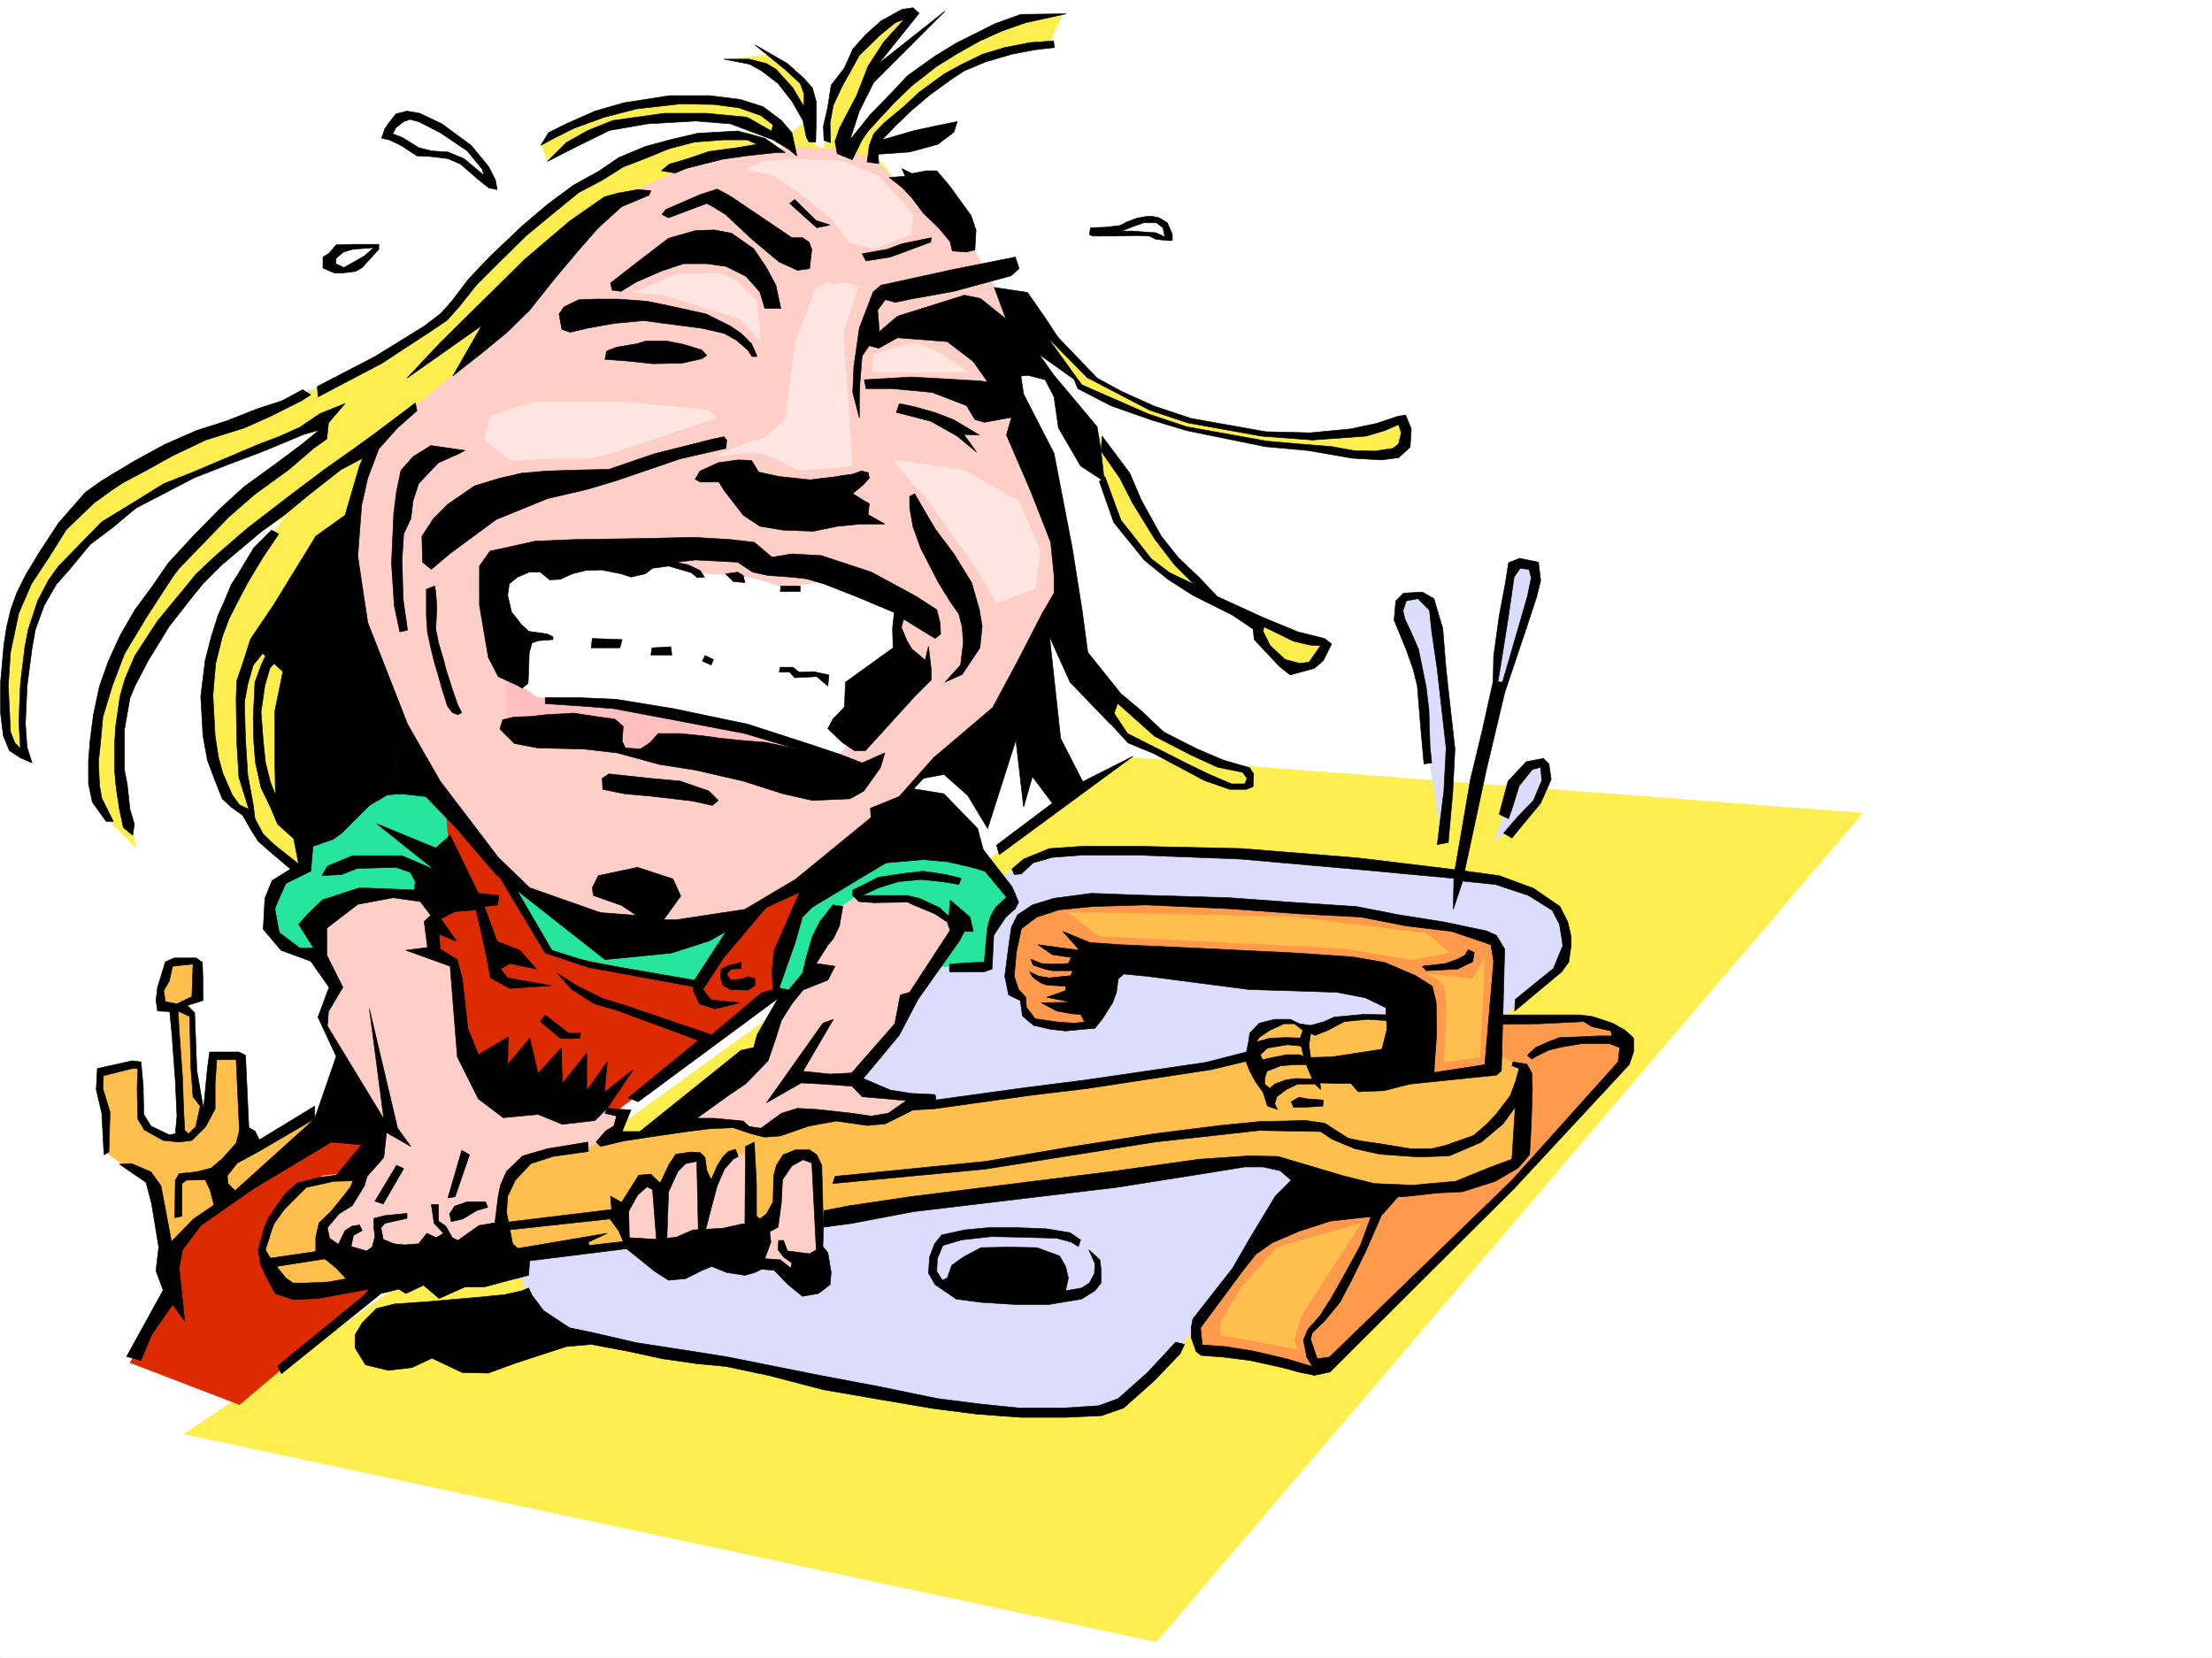 <svg xmlns="http://www.w3.org/2000/svg" width="2997.016" height="2246.297"><rect width="100%" height="100%" fill="#333333" stroke="none"/><defs><clipPath id="a"><path d="M0 0h2997v2244.137H0Zm0 0"/></clipPath></defs><path fill="#fff" d="M0 2246.297h2997.016V0H0Zm0 0"/><g clip-path="url(#a)" transform="translate(0 2.16)"><path fill="#fff" fill-rule="evenodd" stroke="#fff" stroke-linecap="square" stroke-linejoin="bevel" stroke-miterlimit="10" stroke-width=".743" d="M.742 2244.137h2995.531V-2.16H.743Zm0 0"/></g><path fill="#ffee4f" fill-rule="evenodd" stroke="#ffee4f" stroke-linecap="square" stroke-linejoin="bevel" stroke-miterlimit="10" stroke-width=".743" d="m398.586 1843.332 1132.14-817.191 992.75 75.66L1566.7 2224.555 249.496 1942.957Zm0 0"/><path fill="#dcdcff" fill-rule="evenodd" stroke="#dcdcff" stroke-linecap="square" stroke-linejoin="bevel" stroke-miterlimit="10" stroke-width=".743" d="m2074.684 1036.621-26.235 24.75-9.734 38.941L2024.48 1140l41.21-35.191 21.743-23.97 6.722-28.464-5.238-19.469zm-22.481-271.863-8.25 17.203-20.215 161.797 15.719-19.473 38.98-128.836-2.265-29.949zm-145.336 42.695-11.262 13.453v25.492l23.97 51.653 10.519 90.633 4.496 30.73 9.734 57.672 8.211 61.43 15.758-118.356-26.234-193.234-14.977-15.758-12.746-6.723zm0 0"/><path fill="#26e69e" fill-rule="evenodd" stroke="#26e69e" stroke-linecap="square" stroke-linejoin="bevel" stroke-miterlimit="10" stroke-width=".743" d="m426.309 1116.773-23.227 29.954 7.508 30.73-38.203 22.445-6.762 47.934 9.734 23.227 38.243 19.472 129.613 13.488 383.613 73.391 109.399-53.918-29.989-113.078-442.062-144.59-86.883 2.266zm0 0"/><path fill="#dc2b00" fill-rule="evenodd" stroke="#dc2b00" stroke-linecap="square" stroke-linejoin="bevel" stroke-miterlimit="10" stroke-width=".743" d="m604.64 1101.055 5.243 63.656-61.426 106.352-127.39 276.398-122.11 80.898-74.172 63.653 8.25 65.18-56.969 89.109 148.348 56.93 214.305-181.266 383.61-280.856 139.355-106.351 48.718-160.313-96.656 50.95-74.172 106.351-197.808-41.21-63.696-122.813-28.465-53.961zm0 0"/><path fill="#dcdcff" fill-rule="evenodd" stroke="#dcdcff" stroke-linecap="square" stroke-linejoin="bevel" stroke-miterlimit="10" stroke-width=".743" d="m1392.117 1165.453-190.3 125.082-491.528 389.516-5.98 38.199 15.718 61.387 54.7 29.246 540.207 102.598 179.82 3.011 32.96-19.472 128.876-131.844 403.12-408.203 58.415-51.692 6.023-31.476-18.73-44.926-87.664-35.934-345.406-35.226-231.551-3.754zm0 0"/><path fill="#26e69e" fill-rule="evenodd" stroke="#26e69e" stroke-linecap="square" stroke-linejoin="bevel" stroke-miterlimit="10" stroke-width=".743" d="m1053.434 1342.227 92.156 3.007 120.664-35.226 74.172-2.973 2.972-57.672 33-38.945-83.949-67.406-132.586 22.441-77.183 67.41-17.243 57.672zm0 0"/><path fill="#ff994c" fill-rule="evenodd" stroke="#ff994c" stroke-linecap="square" stroke-linejoin="bevel" stroke-miterlimit="10" stroke-width=".743" d="m1407.836 1229.89-35.191 25.454-3.754 86.883 20.215 9.734v22.48l18.73 12.75 71.2 2.97 29.206-86.88 370.903 29.207 29.21 48.68-222.519 317.61-61.465 90.593v22.484l9.735 18.727h51.73l89.89 26.238 35.973-12.746 396.356-408.949-15.758-38.2-45.668-19.51h-119.137l2.973-86.88-15.719-22.445-113.156-18.727-86.88-19.472-341.694-16.5zm0 0"/><path fill="#ffbf4c" fill-rule="evenodd" stroke="#ffbf4c" stroke-linecap="square" stroke-linejoin="bevel" stroke-miterlimit="10" stroke-width=".743" d="m1843.918 1657.566-80.938 125.082-9.738 32.22 3.012 12.706-102.637-18.691v-16.5l28.465-47.938 48.68-54.66 93.683-26.238zm103.379-331.058 9.734 8.992 3.012 26.195-3.012 77.145 47.977-6.723 6.726-134.816-16.46 29.207-61.465-6.766zm-487.734-80.898 29.21 22.48 328.907 16.46 96.656 15.72 48.719-9.735-29.246-25.453-180.567-22.484-306.426-6.727zm0 0"/><path fill="#ffbf4c" fill-rule="evenodd" stroke="#ffbf4c" stroke-linecap="square" stroke-linejoin="bevel" stroke-miterlimit="10" stroke-width=".743" d="m403.863 1610.371-47.976 71.906 5.984 30.735 24.008 34.445h59.195l264.473-41.21 157.34-16.462 288.48-41.21 498.25-71.907 86.137-3.754 102.676 44.965 110.105-7.508 105.649-33.703 14.234-125.824-41.953-20.996-5.985 17.242-96.656 13.492-29.949-82.387h-79.453l-37.457 17.95-24.711-11.223-44.965 3.012-13.488 24.71-9.739 20.215-113.898 20.957-401.594 54.7-230.027 16.46-164.805 26.981-340.172 41.211zM230.77 1302.54l-10.48 40.429v20.996h17.241l5.985 176.77-20.254 1.488-30.696-25.457-3.007-74.172-54.704 11.222 3.012 26.98 8.25 28.466-3.012 51.687 31.477 22.445 29.95 17.243 15.757 105.61 74.172-74.134 44.184-25.492 107.171-102.602-38.238 12.747-68.933 36.675-9.735-30.691-2.973-89.89-38.238-3.012-2.972 61.426-5.239 17.988-12.75-32.961-5.238-106.356-9.734-14.23 17.203-9.734v-43.442zm0 0"/><path fill="#ffcfc7" fill-rule="evenodd" stroke="#ffcfc7" stroke-linecap="square" stroke-linejoin="bevel" stroke-miterlimit="10" stroke-width=".743" d="m1162.09 1213.39-37.457 25.493-37.457 91.379-22.485 23.968-43.476 83.868-95.133 84.652 53.961-3.012 68.894 14.977 66.704-25.453 71.945 7.504 59.937-25.493-72.687-11.964-14.973-20.997 59.156-71.12 76.442-132.59-25.492-23.227-47.938-9.734-41.953-5.98zm-271.235 393.231-16.46-7.469-29.993 38.2 4.496 45.667 61.43 26.239 123.633 6.722h20.996l38.2 23.97 15.718-36.677-2.969-129.617-15.758-10.476-29.953 10.476-12.746 74.176-29.207 20.215-2.27-104.867-25.452 3.011-23.227 30.692-15.754 22.484-2.23-48.68-27.723-2.269-23.969 43.441zm-454.773-367.738v53.918l18.73 45.672-18.73 38.199 32.961 74.172 38.945 91.379-35.972 86.879-38.946 33.703 7.508 27.722 80.156 28.465 153.586-29.949 4.496-33.746 6.02-51.649 35.934-37.457 77.183-12.75 27.723-11.218 23.222-35.192-77.183-10.52-140.094-63.652-15.719-132.59-25.492-10.476v-68.152l-31.476-11.223h-81.641zm0 0"/><path fill="#ffee4f" fill-rule="evenodd" stroke="#ffee4f" stroke-linecap="square" stroke-linejoin="bevel" stroke-miterlimit="10" stroke-width=".743" d="m1505.234 938.516 65.22 55.406 88.401 41.21 32.961 9.74.746 19.468-32.218 1.488-129.617-62.914-37.457-43.437v-7.47zm-23.226-359.524 40.469 66.668 37.457 68.89 71.199 80.9 19.473 17.987 76.44 33.704 68.935 23.968-17.243 30.692-31.476 2.27-41.953-37.458-1.489-19.472-78.707-41.953-65.18-42.7-47.195-57.672-29.207-77.144zm-65.922-134.816 40.469 44.926 31.472 26.238 40.43 21.699 89.187 35.973 100.41 15.718 89.15 2.227 91.413-22.441 5.984 20.214-7.507 23.223-47.196 5.984-65.18-9.738-112.37-15.715-119.883-26.98-88.406-40.43-11.258-17.242-47.938-44.184zm-400.113-264.395-71.16 2.973-109.403 40.469-55.441 33.703-101.899 86.137-77.18 87.625-63.656 43.437-172.351 81.64-99.63 36.72-143.144 77.14-62.91 76.402-40.469 87.625-12.75 89.149v65.14l17.989 28.465 6.765 3.008 2.97-93.644 12.745-89.11 48.719-80.894 68.152-58.418 83.95-47.938 182.793-76.398 8.992 17.945-122.852 96.656-83.168 79.371-74.21 122.11-30.696 81.64v108.582l17.988 30.735 38.2 38.199-20.997-92.16v-83.125l15.758-53.176 44.965-83.129L326.68 730.27l60.683-29.95-53.215 66.664-45.668 107.88-7.507 107.835 14.23 71.907 15.719 32.218 28.504 20.215 12.707 28.465 50.949 41.21 12.004-6.023 38.2-225.449 613.636-722.02zm0 0"/><path fill="#ffee4f" fill-rule="evenodd" stroke="#ffee4f" stroke-linecap="square" stroke-linejoin="bevel" stroke-miterlimit="10" stroke-width=".743" d="m1051.203 187.25-54.7-23.969-118.394-4.496-68.152 14.235-68.191 45.707-8.993-24.75 44.223-26.2 106.39-26.976 55.446-8.211 70.418 8.21 26.234 11.259 35.192 29.21 24.75-20.214-28.504-39.727-26.195-31.437-44.223-10.477 44.223-5.281 39.683 29.246 19.512 26.2 2.23 31.476.742 34.445 12.747 7.469 5.98-23.969.746-29.95 15.754-41.956 35.191-54.66 55.446-35.973 6.02 6.766-35.227 41.953-26.238 47.156-28.465 74.914 8.25 15.719 26.238-38.203 58.414-65.883 89.93-50.946 53.175-19.472 57.711-6.727-17.242 36.676-98.14 19.473-44.223 29.207-67.41 56.187-22.48 25.453-2.27 23.227 38.984 46.45-157.34-62.911Zm0 0"/><path fill="#ffcfc7" fill-rule="evenodd" stroke="#ffcfc7" stroke-linecap="square" stroke-linejoin="bevel" stroke-miterlimit="10" stroke-width=".743" d="m959.043 213.484-156.594 70.383-186.547 222.477-92.156 76.402-23.226 29.95-28.504 92.863 8.992 214.23 139.39 193.973 90.637 90.636 118.395 62.95 146.86-8.25 109.362-65.922 134.149-106.352 33.707-44.183 104.12-71.16 79.454-161.055 5.238-69.637-93.683-253.914 30.734-43.441-68.191-120.625-94.387-76.399-34.488-30.695-39.684-13.488-71.203-2.973-46.45 2.973zm0 0"/><path fill="#fff" fill-rule="evenodd" stroke="#fff" stroke-linecap="square" stroke-linejoin="bevel" stroke-miterlimit="10" stroke-width=".743" d="m703.566 755.02-33 38.945 13.489 119.84 8.992 60.644 158.863 45.711 154.328 16.461 121.406-4.5 101.114-112.332-14.235-96.617-95.87-35.23-38.985 6.023-21.738 1.484-32.961-10.476-30.696-5.243-45.707-2.265-49.46-17.203-127.391-13.492zm0 0"/><path fill="#ffe6e1" fill-rule="evenodd" stroke="#ffe6e1" stroke-linecap="square" stroke-linejoin="bevel" stroke-miterlimit="10" stroke-width=".743" d="m1010.734 229.203 38.204 8.996 36.714 24.711 43.477 35.93 22.484 29.992 32.219 8.211 50.203-19.473 2.973-27.683-47.196-51.688-47.19-19.472-65.18-3.012-43.481 3.012zm171.571 274.875h128.875l-35.192-24.71-36.715-14.977-55.441 14.976-1.527 15.719zM860.16 396.238l54.664-23.968 55.442-2.266 26.98 9.734 27.723 27.723 6.02 55.445-27.723-30.734-104.16-32.961zm110.106 170.008-137.828 46.45-35.227 8.25h-52.434l-51.73 2.972-36.715-27.723 8.25-32.922 61.426-18.726h116.91l86.137 8.21 29.988 3.009zM1162.09 388.73l-19.469 62.915 11.961 179.78-71.16 5.985-44.965-21.703-21.7-3.012-46.491 5.242 43.48-18.73 22.48-5.98 27.723-23.97 13.492-104.866 27.72-72.649 16.46-8.992 7.508 3.012 16.46-3.012zm74.918 266.665 12.746 11.964 74.914 104.868 25.492 44.18 52.434-18.727 6.765-51.653-29.246-67.406-74.918-41.957-95.168-13.488zm0 0"/><path fill-rule="evenodd" stroke="#000" stroke-linecap="square" stroke-linejoin="bevel" stroke-miterlimit="10" stroke-width=".743" d="m1022.738 475.613-4.496-9.738-14.23-14.23-14.235-9.735-32.96-16.465-50.989-11.257-29.207-5.985-38.941-2.969h-28.504l-24.711.743-20.215 9.734-6.766 9.734 3.754 20.961 11.262 3.754 22.441-5.242 37.497-6.762 39.687-3.715 27.723 3.715 51.691 6.762 29.246 6.727 16.461 8.992 15.758 13.488 5.98 8.996h6.727zm0 0"/><path fill-rule="evenodd" stroke="#000" stroke-linecap="square" stroke-linejoin="bevel" stroke-miterlimit="10" stroke-width=".743" d="m926.082 466.621-22.48-4.496h-28.465l-12.746 3.75-26.98 4.5-13.49 5.238-2.23 11.262 29.207 2.227 35.973 3.753 38.945-.742 26.977-6.023 6.766-4.457-6.766-7.508zm-98.922-83.129 37.496-29.207 41.172-31.476 36.715-10.477 25.496-.742 23.223 4.496 29.953 20.957 17.242 25.492 12.746 23.969 6.727 31.437h-21.703l-6.762-22.445-18.73-20.996-26.977-13.488-26.2-3.715h-31.476l-29.207 9.734-34.484 14.977-20.996 12.707-11.965-1.485zm0 0"/><path fill-rule="evenodd" stroke="#000" stroke-linecap="square" stroke-linejoin="bevel" stroke-miterlimit="10" stroke-width=".743" d="m902.113 283.867 46.453-20.215 23.227-7.507 17.984 9.734 83.164 56.187h14.235l8.992 5.985 3.754 9.773-3.012 26.196-16.5 2.23-24.71-11.223-36.716-30.691-35.972-33.707-15.719-9.734-9.734-5.239-51.73 19.473-8.954-4.5zm167.821-8.211 36.714 32.922 17.985-3.715-18.727-6.023-29.21-28.465zm98.14 68.149 33.742-5.98 20.215-7.509 39.727-8.25-.781 5.985-32.22 12.004-22.445 8.25-33 5.238zm25.492 42.699 95.914-20.996 86.137-17.203 5.238 15.715-11.222 9.738-44.223 12.004-32.96 8.953-58.415 10.52-20.996 4.495-13.488-3.753zm24.711 161.012-3.754 11.261 46.454 11.965 35.968 20.215 26.239 21.738-17.243-23.965 20.996.743-35.23-20.957-25.453-9.739-26.98-7.507-17.243-3.754zM1115.64 647.887l-17.984 2.27-20.96-2.27-20.997-2.227-27.722-5.984-9.735-15.758-17.984-.742-26.98 3.754-24.712 11.222-6.765 11.258 6.765 3.715h25.454l7.507 12.004 25.453 32.96 22.485 14.977 31.472 5.239 41.215 1.488 32.961-6.727 31.473-3.011h32.219l-22.48-12.707 1.484-15.012-8.211-4.5-14.23-8.953 14.23-12.004 8.21-8.992-1.484-7.469-8.992-2.266-12.75 4.496-11.96 1.485-13.493 2.27zm7.508 266.663-20.996-4.5-19.472.747-8.25-6.727h-17.243l-1.488 6.727h14.235l6.761 7.508 29.953-1.528 14.973 12.746zM802.45 865.125l-1.485 12.71h38.941l3.012-11.222zm80.937 12.711-1.524 9.734h28.465l-1.488-11.222zm71.906 10.477-3.754 7.507 12.004 5.239 3.008-7.47zm27.719-110.848 10.48 10.476 15.758 1.528-2.27-9.739-7.468-4.496zm74.918 16.5-.743 7.469h26.977v-7.47zm-480.266 4.495v35.935l1.523 22.48 4.497 20.96 5.242 20.997 4.496 14.973 5.238 18.73 7.469 23.969 6.762 8.992 7.507 2.973 5.243-2.973-5.243-9.773-8.992-26.2-7.508-23.968-3.007-11.965-6.727-22.48-3.754-18.731 1.485-29.207-1.485-20.996-1.484-8.211zm6.02-194.757-24.008 14.977-16.461 18.73-5.98 28.465-3.755 29.207-3.011 68.148 3.754 57.676 7.468 35.227 10.52-2.266-6.023-41.957-1.485-53.176 2.266-35.187 9.738-20.957 2.969-23.969 7.508-23.226 11.222-12.004 15.758-16.461 25.453-11.223 10.52-5.277zm0 0"/><path fill-rule="evenodd" stroke="#000" stroke-linecap="square" stroke-linejoin="bevel" stroke-miterlimit="10" stroke-width=".743" d="m963.543 595.453-77.184 19.473-61.425 20.996-33.707.742-50.204 1.488-34.488 3.008-29.207 6.727-34.484 10.48-35.934 24.75-19.512 19.473-15.718 23.965.746 35.191 12 9.734 24.715-20.957 62.949-46.449 69.676-28.465 54.703-12.746 39.683-11.965 85.434-29.207 62.172-14.234.781-11.262-3.754-4.457zm268.969 92.902 4.496 25.454 10.515 29.207 23.97 46.453 15.718 25.453 12.004 17.242 4.496 17.95 1.484 20.995-3.75 29.95-20.96 23.226 23.226-10.48 23.969-35.97 3.011-29.21-3.753-22.48-10.481-36.676-24.008-38.946-24.71-32.96-11.22-18.727-17.246-29.953-6.761 3.715zm-416.574 366.25.746 14.977 29.207 5.98 33.742 3.012 58.414 6.766 26.98 5.98 8.25-6.765-12.746-12.707-38.945-13.489-41.211-3.754-55.441-5.98zm439.054-823.171-19.473 3.754-13.488-6.727 4.496 10.48-21.738 1.485 17.242 13.488 13.488 14.234 15.72 20.957 20.253 19.473 15.719 18.727 3.012 12.75 19.472 1.484 11.219-2.973 1.527-26.976-6.765-19.473-29.207-40.43-17.243-20.253zm-65.179-22.446 42.699-3.008 38.238-10.48 21.7-16.5 4.495-14.234-29.949 6.023-27.723 5.98-44.222 12.75 17.988-18.73 20.996-20.254 25.453-21.7 29.992-21.741 17.204-11.219 28.503-11.965 35.934-10.52 31.473-5.98 26.238-3.012-1.488-8.953-31.473 2.227-34.488 6.726-29.95 8.993-29.246 14.234-23.226 12.746-33.703 24.711-20.957 19.473-26.98 22.48-13.489 14.235-6.023 15.714-2.973 22.485 15.719 2.226zm0 0"/><path fill-rule="evenodd" stroke="#000" stroke-linecap="square" stroke-linejoin="bevel" stroke-miterlimit="10" stroke-width=".743" d="m1154.582 216.457 13.492-26.937 8.25-12.004 15.758-17.246 20.215-21.7 23.223-22.48 33.707-26.2 27.718-17.242 30.735-17.203 29.949-13.492 32.219-11.258 54.703-11.965-61.426.743-35.23 12.746-52.434 26.195-29.207 17.988-36.715 26.196-20.996 22.484-29.207 29.95-27.723 34.488 12.746-38.985 19.473-38.945 96.652-96.613-89.93 71.16 54.704-68.153-8.25-7.504-14.977 2.266-28.465 15.719-20.996 18.73-17.203 19.47-11.261 25.456-17.989 23.223-4.496 29.21-5.98 26.235.742 19.473 8.992 2.968-.742-26.937 4.496-23.969 11.965-25.492 23.265-41.918 28.465-27.719 20.215-16.5 12.004-4.5-27.723 30.735-20.996 32.218-15.719 40.43-23.226 44.184-6.02 17.984 3.012 16.461zm-49.422-23.969.746-28.465v-26.195l-5.242-18.73-11.262-12.746-22.48-20.215-44.184-25.453 41.211 33.703 20.215 18.73 5.238 14.23v17.208l-15.714-26.2-22.485-24.71-12.746-7.508-23.227-5.98h-34.445l34.446 6.722 16.5 8.996 22.484 17.242 18.726 23.969 14.977 26.195 4.496 22.485 3.754 6.722zm-28.465 4.496-3.754-17.203-14.23-16.5-24.75-18.726-30.695-9.739-41.993-5.238h-53.918l-62.207 9.735-38.945 11.222-38.984 17.242-23.969 12.004-10.477 17.203 17.985-9.734 26.98-13.488 41.211-14.977 43.442-11.223 59.195-6.761 45.707.781 33.707 4.457 29.988 10.516 16.461 12.71-2.226 8.25-32.961-18.73-54.703-5.238h-57.711l-69.676 9.734-33.703 13.489-29.25 16.46-25.453 25.497 38.203-19.473 45.707-22.484 51.687-8.993 65.18-3.754 47.234 3.754 57.672 21.743 20.996 12.707 11.223 8.992zm0 0"/><path fill-rule="evenodd" stroke="#000" stroke-linecap="square" stroke-linejoin="bevel" stroke-miterlimit="10" stroke-width=".743" d="m1051.203 206.723-40.469 4.496-31.476 4.496-26.938 6.726-23.265 6.02-14.23 5.984-18.731-3.011 10.52-8.993 25.452-7.468 28.465-9.739 38.98-5.238 26.2-4.496-13.45-5.98h-32.218l-38.984 2.968-34.446 8.996-29.25 12-32.96 12.711-28.465 17.985-31.473 16.46-32.219 26.235-38.945 32.219-35.973 35.191-31.473 31.477-23.226 29.207-16.5 18.73-25.453 17.203-32.219 20.957-30.734 20.254-86.918 45.668-.743-14.23 77.926-40.43 66.703-41.21 22.485-17.208 14.23-15.758 23.969-31.433 28.465-29.953 44.222-41.954 34.446-29.207 34.488-25.492 35.188-19.472 26.238-17.95 35.973-15.011 35.933-9.739 35.227-8.21 53.957-3.008 36.715 9.734 27.722 19.473zm0 0"/><path fill-rule="evenodd" stroke="#000" stroke-linecap="square" stroke-linejoin="bevel" stroke-miterlimit="10" stroke-width=".743" d="m863.875 256.926-25.453 4.496-19.473 5.242-47.234 32.961-60.68 51.648-114.644 113.118-44.926 47.937 101.152-71.164-38.98 68.152 42.695-33.703 29.992-24.71 30.73-29.954 35.192-44.18 32.219-38.203 25.492-29.207 32.219-29.246 37.457-15.718 2.23-5.985zM409.848 528.047l-27.723 14.973-34.488 11.261L307.953 570l-41.957 13.488-42.734 18.73-41.211 22.442-29.953 17.988-15.72 9.735-20.995 14.976L79.41 708.57l-26.976 41.172-17.989 29.988-11.218 22.446-8.25 22.484-5.985 24.711-3.754 24.711-4.496 50.203v41.953l3.754 30.696 8.25 20.214 14.977 9.735 15.718 6.765-6.726-20.996-2.27-31.437 2.27-51.692 6.726-51.687 4.496-24.711 12.004-32.965 16.5-28.465 17.946-20.215 27.722-33.703 29.989-22.48 32.218-26.942 44.965-23.226 34.45-17.984 44.222-17.243 45.707-17.207 25.453-10.476 32.219-13.489 20.996-5.984-21.738 17.95-35.973 26.976-43.441 31.476-32.961 29.95-36.715 37.457-33.742 36.675-23.227 33.707-21.699 29.208-20.254 35.23-15.719 34.445-12.004 33.703-8.25 38.946-4.496 34.445-2.23 27.723v31.476l5.242 24.711 18.727 26.195h9.738l-15.719-31.433-3.012-17.246-1.484-32.219 3.008-27.68 2.973-32.96 12.746-41.958 16.5-43.437 29.21-48.68 35.97-55.445 8.995-11.965 67.407-69.676 35.23-30.695 46.45-33.703 32.218-27.723 18.73-13.488 2.266-21.7 22.446-26.238-33.704 13.493-27.722 18.726-28.465 12.746-27.723 10.48-88.406 37.458-39.727 15.719-43.437 26.94-40.469 24.75-58.457 59.9-13.488 18.73-14.973 28.465-12.75 38.945-4.496 23.223-5.98 49.422-2.23 52.433 2.23 35.973-7.508-7.508-5.985-14.973-3.007-62.914 3.007-44.965 11.262-53.175 17.203-39.688 23.227-35.187 23.969-38.204 37.496-35.972 24.71-17.945 14.977-9.774 33.742-17.95 32.22-17.984 45.667-21.742 52.473-16.46 32.219-14.231 44.964-22.484 12.707-8.211zm0 0"/><path fill-rule="evenodd" stroke="#000" stroke-linecap="square" stroke-linejoin="bevel" stroke-miterlimit="10" stroke-width=".743" d="m505.016 589.473-26.98 19.472-38.24 26.977-45.706 34.45-58.418 44.925-44.219 38.2-26.2 24.71-12.745 15.758-38.985 47.195-30.691 47.153-13.488 31.476-6.766 23.969-5.984 41.21-1.485 25.454v32.219l2.23 24.71 4.497 29.208 5.238 24.71 12.746 10.481 2.23-14.977-5.984-20.214-3.753-34.446-3.715-18.73v-54.7l7.468-42.699 6.766-16.46 17.984-34.446 28.465-46.453 32.961-41.953 12.75-15.719 26.196-26.195 51.73-43.442 32.96-23.968 33.704-27.723 41.953-32.961 36.715-19.469 19.473-30.734zm0 0"/><path fill-rule="evenodd" stroke="#000" stroke-linecap="square" stroke-linejoin="bevel" stroke-miterlimit="10" stroke-width=".743" d="m367.89 718.305-9.734 9.738-14.234 14.23-8.25 13.493-12.004 20.214-10.477 16.461-8.992 21.739-8.996 20.215-8.992 28.464-8.25 32.22-5.98 48.679 3.011 53.176 5.98 32.96 9.735 26.196 10.48 26.238 12.004 11.223 15.72 11.258 16.5 4.496-2.27-18.727-7.47-40.469-3.007-47.195-1.488-51.648 4.496-23.97 7.469-26.237-14.23-2.227-8.212 23.969-.781 24.71.781 56.145 2.969 49.465 13.492 43.438-12.746-5.98-9.738-13.493-12.746-29.207-5.98-21.738-4.497-29.207-2.973-54.664 3.715-43.438 8.993-35.973 8.992-23.968 10.52-20.957 14.972-28.465 20.215-33.703 21.742-32.22zm0 0"/><path fill-rule="evenodd" stroke="#000" stroke-linecap="square" stroke-linejoin="bevel" stroke-miterlimit="10" stroke-width=".743" d="M363.395 880.844 353.66 901.8l-8.25 22.484-2.27 47.938.782 34.445 2.23 26.98 7.508 33.704 12.707 26.199 9.774 23.222 21.703 19.473-15.719-109.363v-60.645l11.223-51.687-8.996-9.738-11.965 58.417v68.891l.746 44.965-6.766-17.242-6.726-26.938-3.008-29.25-2.973-38.941 5.238-35.934 6.727-23.226 16.5-19.47zm0 0"/><path fill-rule="evenodd" stroke="#000" stroke-linecap="square" stroke-linejoin="bevel" stroke-miterlimit="10" stroke-width=".743" d="m393.348 914.55-11.223 51.688v60.645l15.719-52.434zm-64.438 190.259 10.516 18.73 10.48 16.461 13.489 11.965 33.703 28.465 7.507-9.739-32.218-25.453-15.754-14.972-11.223-20.961zm-104.867 198.472-10.52 34.446-2.226 17.988 2.226 14.23 16.5.746 3.012 32.215 4.496 61.43 2.23 47.933-2.23 23.97-8.25 1.488-24.75-12.004-9.734-15.72-.742-38.202-3.012-32.961-11.965-1.484-47.195 10.48-1.524 28.465 7.508 32.215 3.012 56.187 6.723-3.754 1.488-53.918-9.738-32.219.742-17.242 38.984-9.734h7.469l-.742 26.234.742 41.914 8.992 15.016 25.492 14.23 21.742 2.23 17.204-2.23 18.726-18.726 12.75-23.969v-33.703l2.266-32.96h26.199l4.496 95.87-4.496 17.203-18.73 20.996-14.977 12.711-20.215 5.239-23.223 2.265-5.242 8.996-.781 50.907 9.738-2.227v-44.184l6.02-4.496 25.453-.746 6.766 14.235 5.98 23.187 27.723-22.445-9.735-9.735-.742-10.48 13.488-17.242 27.723-14.977 77.145-44.965v-17.203l-74.918 45.668-5.98-11.965-8.25-4.496-4.497-98.14-8.996-4.457h-39.684l-3.011 22.445-5.239 54.7-4.496-3.755-5.984 27.723-9.774 9.734-5.242-4.496-1.484-28.465-1.484-43.441-4.497-62.91-1.527-26.98-1.484-9.735-15.719-3.012-2.27-14.972 7.508-12.75 4.496-20.215 2.23-11.219zm0 0"/><path fill-rule="evenodd" stroke="#000" stroke-linecap="square" stroke-linejoin="bevel" stroke-miterlimit="10" stroke-width=".743" d="M236.008 1298.043h29.988l8.211 5.98.785 23.97v27.722l-21.742 6.726 10.48 9.735 3.008 78.668 8.996 51.691-4.496-3.754-9.738-12.746-3.012-40.43-1.484-68.19-15.758-7.47-1.484-9.734 10.476-5.238 9.739-4.496 1.523-44.184-27.723 2.969zm245 294.344-5.98 15.758-13.493 17.203-12.746 15.758-16.46 15.718-4.497 19.473v19.469l27.723 22.484 23.968 25.453 20.215 3.012-5.242 7.469-118.355 96.613 5.242 10.48 134.855-108.582 23.969-5.98 9.734 5.98 23.97-11.258 20.995 17.985 35.23-15.719h26.196l33.742-8.992 26.2-6.727 1.523-22.48-23.223-20.215-8.25-42.7 1.485-21.737 10.476-21.7 21-22.484 29.95-9.734 47.976-6.727-.742-12.746-54.703 8.992-33.704 9.738-21.738 20.957-8.254 18.727-3.007 14.977-4.497 35.972-21.703 3.754-28.465 20.215-7.507-3.754-8.993-15.719-9.734-6.765v-22.442h-9.738l3.754 25.453 12.71 13.489-9.738 5.984-12.746-5.984-11.222 14.234-18.727 1.484-14.977-1.484-14.234-5.984-3.008-15.758 5.239-5.98 29.988-6.727v-6.762l-29.988 3.008-14.977 3.754v11.965l1.488 12.746-3.754 14.234-7.468 5.238-20.996-5.98 3.011-15.016 11.961-6.726-3.71-7.504-9.739 1.523-9.773 5.98-8.993 18.731-11.964-8.25-3.012-14.234 15.758-18.727 17.984-11.222 16.46-26.977 3.755-12.71zm0 0"/><path fill-rule="evenodd" stroke="#000" stroke-linecap="square" stroke-linejoin="bevel" stroke-miterlimit="10" stroke-width=".743" d="M481.008 1592.387h-25.453l-23.227 3.011-29.246 7.508-15.719 13.45-15.718 21.738-8.25 12.746-5.239 11.965-8.25 30.695 3.012 19.512 8.953 19.469 11.262 20.214 23.965 8.25 33.707-1.523 68.933-12.707-22.445-15.758-31.477 6.024-31.472 1.484h-17.246l-9.735-6.766-12.746-15.718 71.946-11.22-18.731-8.995-61.465 8.996-6.726-11.262 8.996-28.426 3.008-7.508 13.492-18.73 17.945-17.984 12.004-11.965 37.457-8.25 29.988-.742zm56.226-13.449-29.246 48.68 11.258 3.714 27.723-47.938zm88.406-20.254-18.73 64.437 9.735-1.527 19.472-56.89zm32.22 69.676h-24.755l-17.203 5.98-6.761 10.48 2.265 10.477 15.719-3.711 18.73-11.262 14.973-4.496zm49.421 120.581-23.226 5.243-38.2 3.753-68.933 5.98-42.7 3.013-23.968 5.98-19.512 19.473-9.734 16.5v17.203l14.234 23.226 30.73 7.508 32.22-3.754 26.98-12.746 41.21 19.473 35.188.742 36.715-13.449 68.934-22.484 33.746-3.012 51.687 9.738 44.965 9.734 47.196 6.766 38.945 3.715 56.969 12.004 74.914 19.469 73.43 12.746 74.913 12.71 58.457 7.505 60.684 4.5h61.426l47.972-2.27 29.954-10.48 41.21-36.676 35.231-36.715 5.98-12.746-12.003-2.969-38.2 41.172-39.687 35.226-26.235 9.739-46.453 2.969h-62.207l-51.691-5.239-58.453-7.469-80.156-16.5-79.41-14.972-123.637-24.711-41.953-6.766-82.422-12.707-58.457-13.492-32.22-6.723-35.187-23.226-15.757-20.996-4.497-9.735zm736.524 0 3.754-17.242-3.754-15.719-8.25-14.23-30.692-11.223-38.238-.742-37.46.742-23.97 12.747-15.715 11.222-6.023 17.203-6.727 3.012-7.504-11.965.743-17.242 7.508-17.988 25.492-7.465 40.43-4.5 36.714.746 51.73 1.484 19.47 5.239 9.738 6.023 3.008-8.992-14.27-9.738-31.437-5.239-38.239-1.527h-41.953l-31.476 3.012-30.696 6.726-9.734 12.004-6.766 17.985-1.484 21.703 8.992 15.714 28.465 19.473 33.703 4.496 47.977 3.012h43.441l44.965-7.508 17.984-11.223 8.25-10.476v-18.73l-1.523-12.747-14.977-13.488 8.25 18.727-.742 13.492-6.766 12.746-10.476 6.726zm-772.457-570 67.406 112.375 58.457 19.473 146.86 26.938 4.495-8.25-151.355-26.196-49.461-15.719-52.434-89.89zm332.664 133.333-13.492.742-5.98 6.726 5.237 8.25 15.72-1.484 7.507-3.012 9.734 2.27v9.734l-9.734 5.98-23.227-.742-9.734-5.238-3.754-10.48.742-12.004 11.223-5.239 15.758-3.754zm0 0"/><path fill-rule="evenodd" stroke="#000" stroke-linecap="square" stroke-linejoin="bevel" stroke-miterlimit="10" stroke-width=".743" d="m755.254 1319 19.473 21.738 30.734 19.473 29.207 8.25 111.629 41.172-95.129 77.887 13.488 5.28 189.559-140.097-28.504 49.461-4.496 17.207-17.203 3.75-137.125 110.106h-23.969l11.965-29.207-32.219-2.266-2.973 6.762 15.72 3.754-3.755 13.453-11.222 6.761-12.747 14.977 5.985 5.98 31.476-7.464 49.461-7.508 36.715-5.242 29.207-3.75 32.961-1.489 21.739 7.469 20.253 5.277 21.704-1.523 38.98-13.488 36.715-6.727 41.953 5.98 24.715-2.226 37.457-18.73 32.219-8.25-2.23-12.707-32.22-1.524-28.464-4.496-36.715-15.719 48.68-58.418 25.492-48.676 56.187-79.414 6.727-12.746h12.004l-4.497-19.472-26.98-23.188-1.484 22.445-12.747-11.964-27.722-12.747-16.5-3.753h-60.684l22.48-10.48 26.239-8.25 30.73-2.97 29.207 2.97 22.485 3.753 2.972-8.25-20.957-5.238-30.734-4.496-25.453 3.011-35.23 5.239-21.739 11.222-12.707 6.02v7.469l8.211 8.25 20.254 1.484 45.707-.742 9.734 4.496 26.98 11.223 17.204 11.261 3.754 11.223-9.734 14.973-44.965 68.933-12.711 3.715-7.504 38.984-58.457 66.625-29.207 1.524-36.715-3.754 41.21-70.418-14.23 5.238-76.441 107.88 47.195-26.981 27.72 1.527 41.21 2.969 13.492 14.234 59.942 5.239-24.715 17.242-23.223 3.754-25.496-3.754-47.191-5.239-26.98-1.523-21.7 6.762-27.723 20.215-15.758-2.227-8.25-7.508-39.687-3.754H944.07l42.696-30.691 23.226-15.719 30.735-31.476 10.476-30.696 7.508-23.965 14.23-22.484 14.977-18.73 33.703-13.489 9.738-18.73-25.453-3.75 15.715-24.711 7.508-8.996 8.25-17.203 4.496-26.235-13.488-2.23-17.985 23.226-9.738 19.473-8.25 28.465-5.238 21.699-18.73 22.48-12.747-3.007-23.969 6.761-67.445 56.93-116.87-39.723-31.477-9.738-34.485-17.203zm0 0"/><path fill-rule="evenodd" stroke="#000" stroke-linecap="square" stroke-linejoin="bevel" stroke-miterlimit="10" stroke-width=".743" d="m732.031 1384.18 26.977 22.48 12.707.746 13.492-.746 1.523-6.762h-16.5l-31.476-24.71zm602.375-203.75 29.246 35.23-15.015 14.23-6.727 11.965-4.496 17.243-3.754 44.183-47.191 3.012v10.476h47.191l10.52-3.753 2.23-45.668 16.5-24.75 12.707-11.223 4.496-8.992-8.992-20.957-38.945-50.203zm476.551 280.894-6.766-29.207 68.192-10.48 6.762-26.98-1.524-29.208-27.723-13.488-38.941-7.469-119.14-3.754-92.157-12.004-45.707-5.98-31.476-3.012-7.47 6.766-2.269 17.984-5.238 14.235-14.23 22.441-9.739 12.004-9.734-.742-9.738-17.989-11.258-.742-20.957-3.754-21-11.218 40.468-.786-32.96-6.722 25.453-8.992v-5.985l-25.453-1.484-6.762-2.27-5.985-3.754-6.765-5.238-3.711-6.726 12.707 5.984 13.488 2.266 29.246-3.008 2.973-6.727h-27.723l-10.476-2.27-15.719-5.238-3.012-8.25 14.23 5.985 14.235.781 22.48-.781 3.754-8.211-25.492-3.754-19.472-13.492 56.187 7.508-22.48-25.493 36.714 15.016 41.211 2.969 84.688 3.754 153.586 7.507 76.402 5.239 43.48 7.468 41.954 17.989 22.48 14.23 5.242 21.7.743 42.699-2.973 41.21-.781 19.473-32.219 7.508-35.191 8.953-35.227 1.524-9.738-11.262h-16.5zm0 0"/><path fill-rule="evenodd" stroke="#000" stroke-linecap="square" stroke-linejoin="bevel" stroke-miterlimit="10" stroke-width=".743" d="m1472.27 1384.18-15.715 2.226-22.485-1.484-31.476-4.496-11.965-15.719-.781-13.488-9.735-10.48-5.984-17.985 3.012-32.961 6.726-31.438 20.996-15.757 29.95-9.735 44.964-4.496 73.43-2.23 113.117 5.238 92.16 6.727 85.434 4.496 61.426 12.004 61.465 7.468 53.175 17.985 3.754 22.484-12.004 140.055-72.648 11.222-28.504 15.016 116.91-12.004 6.723-5.984 4.5-164.805-11.223-18.691-13.492-6.02-56.969-11.965-61.425-9.738-57.672-11.258-90.672-5.984-81.68-5.98-128.133-3.755-58.414-2.23-50.945 6.726-29.25 8.993-20.215 13.488-8.25 16.46-4.496 31.477-4.496 35.192 5.242 25.453 15.754 7.508 2.973 20.957 15.015 12.746 23.227 5.238 20.21 2.27 39.727-3.754zm0 0"/><path fill-rule="evenodd" stroke="#000" stroke-linecap="square" stroke-linejoin="bevel" stroke-miterlimit="10" stroke-width=".743" d="m1371.121 1177.457 15.758-13.488 35.187-14.235 44.223-3.007h77.926l137.867 3.007 158.082 12.747 123.633 14.976 67.45 8.992 46.448 17.207 35.934 24.711 10.52 20.996 4.496 19.473v11.965l-3.012 22.48-9.734 13.489-63.696 53.175.742-15.714 51.692-41.957 12.746-30.731-1.484-11.223-3.012-17.984-9.739-18.73-32.218-20.215-44.965-14.977-44.18-4.496-12.75 38.203.746-41.957-128.875-11.965-161.094-14.23-137.082-5.238h-77.183l-39.727 2.968-26.195 7.508-15.758 14.977-9.738.742zm355.926 318.313 2.973-9.735 12.746-9.734 15.718-7.469h23.223l7.508 7.469-.742-8.996-10.477-5.239-21.742-.742-14.973 2.227-14.234 5.281-6.766 5.98-6.722-5.98v-7.508l2.968-9.738 18.73-7.504 20.255-1.488h14.976l5.239-5.239-5.239-4.496-9.738-3.754h-17.242l-19.473 3.754-13.488 3.012-3.012-6.766 9.738-8.992 26.977-4.496 16.5 1.524 8.25 1.484 4.496-3.008-5.277-8.957-25.453-.781-22.485.781-17.984 5.242 3.754-6.023 14.23-9.735 19.473-8.953h14.234l11.258 8.953 16.461 6.762 17.246-6.762 22.48-11.964 31.477-3.012 35.192 2.27-.746-8.25-39.684-.747-23.969 2.23-16.5 1.524-12.746 5.985-18.73 5.238-14.977-2.227-12.746-6.023h-20.957l-20.996 5.238-12.746 13.492-1.489 10.477-3.007 15.016-55.446 14.191-164.062 23.969-77.184 9.777-130.36 17.945-24.75 12.746 27.723-1.484 134.11-18.73 74.957-8.993 167.074-25.453 47.191-11.261 5.243 13.488 8.25 14.976 9.734 13.489 5.984 18.73 13.489 4.496zm0 0"/><path fill-rule="evenodd" stroke="#000" stroke-linecap="square" stroke-linejoin="bevel" stroke-miterlimit="10" stroke-width=".743" d="m1771.973 1489.047-11.965-2.27-10.516 6.024 3.008 7.465h15.719l24.008-1.485.742-8.25zm32.218-56.93-28.464.742-2.23-17.242 2.23-14.976-10.48-4.497-4.497 12.747 7.469 29.949 9.777 23.226 10.477 5.239 25.453.742zm185.059-145.297-4.496 7.47-9.734 5.237-16.461 5.985-18.73 2.265-12.747 1.485 5.238 6.023 42.7-2.27 20.253-9.734 2.227-12.746zM852.652 1677.04l36.715 2.265 26.98-3.008 22.485-9.738 40.426-2.266 26.98-5.984 35.973 3.011 2.266 21.7-8.25 22.484 20.96 1.484 14.231 11.262 1.523-6.766-11.257-8.21-7.47-9.774.743-12.707h6.727l5.238 14.23 29.988 3.754 8.996-5.277 8.992-4.457 6.723 8.21 4.496 26.977-1.484 16.461-15.758 12.004-21.7 3.754-20.253-16.5-17.985-18.726-17.207-1.489-8.992 4.496-13.488 3.754-24.71-3.754-20.255-8.25-12.746 5.243-22.484 11.257-23.227 2.231-18.726-11.965-38.204-30.734L704.308 1710l-9.734-17.242 128.09-21.703-25.453 11.964.742 4.497 46.45-5.239-5.981-14.23-12.004-16.461-151.355 16.46 5.277-11.222 148.344-17.988 23.226 2.27zm0 0"/><path fill-rule="evenodd" stroke="#000" stroke-linecap="square" stroke-linejoin="bevel" stroke-miterlimit="10" stroke-width=".743" d="m851.91 1641.105 11.965-21.738 12.746-11.223 7.508 3.715 5.238 67.446 14.235-1.524 2.226-62.91 12.75-27.723 10.477-10.48 15.015-3.012 2.227 99.63 8.996-3.755 8.25-32.18 8.25-30.73 9.734-22.445 11.965-13.488 6.766-3.754-3.754-9.739-9.738 3.012-7.508 7.469-7.465 12.004-8.25 18.726-5.984-12.746-2.266-17.242-6.727-6.727-12.746-.742-20.215 2.973-8.992 13.488-12.004 25.496-6.726-6.023-6.02-5.98-16.465 1.484-14.23 22.484-8.992 14.23-15.016-8.25 1.524 17.985zm158.082-87.664-.742 109.364 35.227 5.242 9.738-5.242 4.496-33.703 1.484-30.696 12.746-18.726 14.977-8.25 12.004 4.496 5.984 117.574 8.992-4.457.743-26.238-2.27-83.868-6.723-14.234-9.738-6.762h-18.726l-17.247 6.762-8.992 14.234-3.754 14.231-.742 35.191-8.992 16.461-8.992 6.766-4.496-3.754v-42.7l-2.973-57.671zm0 0"/><path fill-rule="evenodd" stroke="#000" stroke-linecap="square" stroke-linejoin="bevel" stroke-miterlimit="10" stroke-width=".743" d="m1116.383 1640.324 35.23-6.726 80.899-12.004 274.988-34.445 117.613-16.461 66.703-4.497 39.727.743 88.406 26.234 41.953 10.48 51.692 2.227 58.453-5.238 47.937-19.473 28.465-10.477 4.496-70.421-16.46 22.484-29.247 24.71-43.441 18.731-41.953 1.485-52.473-3.754-33.703-7.469-30.734-12.746-15.72-10.48-83.163-1.485-141.621 15.719-107.875 17.242-122.149 19.473-206.02 19.472 2.973-9.738 203.828-20.254 114.602-19.469 113.898-17.949 89.149-11.261 53.215-5.239 62.949-1.484 26.2 3.754 15.01 9.734 16.462 10.48 17.246 3.755 30.73 4.496 35.934 5.98h29.246l18.73-4.496 38.2-13.488 17.988-15.719 12.746-13.488 18.727-24.711 7.468-20.215 4.497-16.5-9.735-3.754 1.524-5.242 18.73 3.012 6.727 11.964.742 20.996-1.488 50.165-2.266 39.726-15.719 17.95-30.734 17.984-44.926 14.234-32.219 1.484-47.972 5.239h-6.727l-22.48 25.492-35.973 3.754-32.961 3.715-41.957 13.492-36.715 15.715-22.48 15.757-19.473 24.711-55.445 74.918h-12.746l2.27-12.004 53.917-68.894 22.484-38.945 35.227-58.453 21.703-21.7-14.976-12.746-23.227-5.242h-24.71l-55.446 8.992-118.395 18.73-275.73 32.962-82.426 15.718-38.941 5.239zm0 0"/><path fill-rule="evenodd" stroke="#000" stroke-linecap="square" stroke-linejoin="bevel" stroke-miterlimit="10" stroke-width=".743" d="m1626.637 1799.148 2.23 23.184 31.477 2.27 37.457 5.98 44.965 10.48 35.23 10.481-7.508-12.707-4.496-23.227 5.98-14.234 16.5-18.727 15.72-24.71 16.5-29.211 22.484-41.211 15.715-42.696 12.75 2.266-21 47.937-19.47 39.688-15.718 29.95-20.996 25.495-16.46 15.715-2.27 8.996 8.992 26.195 16.5-2.226 247.23-239.684 143.848-160.312 2.27-19.469-14.235-5.242h-37.457l-26.977 4.496-17.988 4.496-16.5 8.25-5.98 3.754-5.985-5.277 11.223-10.477 16.5-7.469 15.719-6.023 20.996-.742 31.476-1.485h18.727l-1.524-6.726-26.199-6.02-10.515-6.726-59.942 3.011-61.426.743 3.012-12.747h113.117l17.242 2.227 26.977 8.992 17.246 9.738 11.219 10.516v18.73l-5.98 17.204-155.11 167.035-250.242 249.418-20.996 4.5-21.7-4.5-21.738-5.98-44.222-9.735-35.973-4.496-29.95-2.27-6.765-5.238-6.726-18.73v-13.45zM531.957 181.27l-4.496 8.25 15.754 7.464 21.742 14.235 17.203.742 24.75 3.012 17.203 7.468 24.008 20.997 14.234 11.222 11.22 2.266-2.227-12.746-8.993-17.985-24.007-29.21-39.688-29.208-29.988-14.23-17.207-3.012-15.012 3.754-10.48 13.488 10.48 5.243 10.516-8.254 8.21-2.97 12.005 2.97 29.207 15.015 36.714 24.711 20.254 24.711 2.23 8.25-26.98-22.48-21.699-8.993-22.484-1.488-17.242-4.496-21.739-13.488zm0 0"/><path fill-rule="evenodd" stroke="#000" stroke-linecap="square" stroke-linejoin="bevel" stroke-miterlimit="10" stroke-width=".743" d="m531.957 181.27 4.496-8.25-10.48-5.243-4.496 6.727-4.497 12.746 10.481 2.27zm-53.176 149.789-.746 6.765-12.746 3.715-9.734 8.25-.743 7.508 11.22 5.238 15.718-8.992 12.004-6.766 12.746-11.222 6.727-4.496v6.765l-8.993 9.735-13.492 14.976-8.992 5.238-18.727 2.23h-9.738l-15.719-6.726v-14.972l8.25-5.243 9.739-11.257zm0 0"/><path fill-rule="evenodd" stroke="#000" stroke-linecap="square" stroke-linejoin="bevel" stroke-miterlimit="10" stroke-width=".743" d="M478.781 331.059h34.446l-6.727 4.496-28.465 2.27zm995.016 174.543 12.707 6.726 33 17.985 44.926 20.214 49.46 16.461 101.153 17.989 59.941 1.484 54.7-5.238 35.191-7.47 29.246-9.733 10.48-1.528 7.504 18.73-1.523 24.712-15.719 14.23-23.222 3.012-38.985-2.23-60.683-10.516-57.672-5.239-106.39-21.703-47.235-14.23-55.442-19.473-44.925-23.226-6.024-14.973-4.496-8.996 15.758 18.73 90.672 39.688 51.691 17.242 108.617 19.473 42.739 3.754 45.668 3.714 28.503 5.239 29.207.78 24.711-3.753 7.508-5.98 3.754-15.016-3.754-11.223-18.726 8.25-25.496 7.469-72.645 5.238-68.934-5.238-99.668-17.945-51.69-17.246-84.688-44.18zm17.984 105.608 25.457 36.677 17.242 33.703 29.95 48.68 26.98 35.23 26.234 26.195-32.96-15.715-24.75-18.73-21.7-27.723-19.511-24.71-21.7-59.157-7.507 6.723 19.468 55.445 41.957 51.692 31.477 25.453 33.742 21.699 25.453 12.746 7.508-11.223-24.008-25.492-28.465-26.937-23.226-29.211-26.977-48.719-15.718-36.676-37.458-50.203zm149.832 208.208 28.465 14.234 27.723 18.727 4.496 3.754 8.992-.742 2.27-11.262-2.27-7.469-62.168-28.465zm0 0"/><path fill-rule="evenodd" stroke="#000" stroke-linecap="square" stroke-linejoin="bevel" stroke-miterlimit="10" stroke-width=".743" d="m1711.29 836.66 47.194 19.473 35.973 8.992 9.734 7.469-11.222 22.484-12.004 10.477-32.961 8.996-14.23-11.223-34.45-36.715-1.523-14.234 13.488 3.012 9.738 19.472 20.254 18.727 19.469 5.242 12.746-1.527 15.719-22.442-14.23-.781-22.485-5.242-41.21-20.215zm-192.567 103.344 26.234 21.738 31.477 29.953 44.183 22.48 36.715 15.72 35.973 10.476 5.238 8.254-.742 17.203-8.992 3.754h-22.485l-34.445-11.965-68.934-36.715-34.488-14.234-32.96-35.934 9.737-10.515 22.48 33.703 83.169 41.953 26.234 12.75 31.477 13.488h17.984l2.973-7.508-5.985-8.25-33.703-6.726-35.972-16.461-49.461-25.492-54.7-48.68zm410.59 95.129-4.497-50.164-4.5-55.446-5.98-23.968-9.734-26.977-15.72-38.203 2.227-26.195 10.48-10.48 25.493-1.524 15.719 8.992 12.004 40.469 4.496 55.406 12.004 107.875-3.012 59.16-5.98 67.406-15.016 3.012 8.992-72.648 3.012-58.414-12.004-106.391-7.469-50.91-3.008-29.207-15.718-15.758-15.758 3.012-4.496 13.488 3.007 11.965 7.508 15.758 10.48 23.968 5.239 25.454 5.238 26.199 3.754 31.472 1.488 50.168 2.266 20.996zm101.933 68.152 11.965-44.926 24.71-26.238 23.263-4.496 7.468 7.508 3.012 20.957-14.23 32.219-21.743 26.238-17.242 20.957-11.222-6.727 19.472-22.48 20.996-21.742 11.223-26.938-1.484-17.988-11.262 3.012-17.988 22.445-8.993 29.207-5.238 15.012zm-59.941 74.915 20.957-122.11 15.719-65.14 15.015-67.407 12.746.742 2.973 14.23L2014 1042.642l-29.988 139.312zm0 0"/><path fill-rule="evenodd" stroke="#000" stroke-linecap="square" stroke-linejoin="bevel" stroke-miterlimit="10" stroke-width=".743" d="m2022.996 923.543.742-34.45 7.508-54.698 8.211-43.442 4.496-28.465 15.016-5.98 25.453 5.238 3.012 24.711-5.243 21.738-14.27 43.442-29.206 86.879-2.973-14.23 22.442-77.145 11.261-38.946 5.239-25.492-3.008-11.223-11.965-1.484-8.25 11.965-8.25 56.93-10.48 65.922-4.497 26.199zm-524.488-607.457 20.996-3.012 17.203-6.726 12.746-4.496h17.246l8.992 6.726 2.973 14.23 3.008 3.012h6.726v-8.25l-6.726-15.718-11.219-6.723-10.52-2.27-8.992.743-11.222 2.27-12.004 4.495-10.477 5.238-18.73 2.23-20.996.743-1.489 8.992 8.997 1.524zm0 0"/><path fill-rule="evenodd" stroke="#000" stroke-linecap="square" stroke-linejoin="bevel" stroke-miterlimit="10" stroke-width=".743" d="m1501.52 317.57 17.984-4.496h15.719l18.73 1.524 12 .742 22.445 10.48h-6.726l-14.973-1.484-9.738-4.496-17.242-.746-26.98.746h-32.962l-3.754-2.27 8.997 1.524zm0 0"/><path fill-rule="evenodd" stroke="#000" stroke-linecap="square" stroke-linejoin="bevel" stroke-miterlimit="10" stroke-width=".743" d="m1485.02 319.094 8.25-6.02h26.234l-17.984 4.496zm-313.934 147.527 44.965-38.203 90.633-28.465 21.738 4.496 34.488 27.723 19.469 71.906 4.5 29.95-16.504 31.476-36.715 6.726-12.746-3.714-11.219-18.73-46.453-17.985-54.699-5.242h-35.23l-2.227-12.004 63.691-3.715 92.16 5.242 11.223 1.484-19.472-27.722-35.231-26.938-67.406-5.242-25.496 14.195zm0 0"/><path fill-rule="evenodd" stroke="#000" stroke-linecap="square" stroke-linejoin="bevel" stroke-miterlimit="10" stroke-width=".743" d="m1370.375 565.504-6.723 23.969 32.961 76.402 26.98 68.89 4.497 44.965v23.97l-15.758 26.94-35.191 68.192-32.22 59.898-80.19 68.153-13.493 27.723 27.723-5.239 32.219 28.465 26.98 44.926 38.238-119.844 10.48 90.637 11.962-41.176 26.98 35.934-75.66 56.93 3.754 12.745 181.309-133.328-68.192 34.446-29.949-58.414-15.016-137.829 27.723 61.426 54.7 56.93 14.234-41.211-44.926-56.188-7.508-56.148-13.488-85.395-24.711-128.09-41.211-80.156zm-7.465-133.332-15.758-42.695 44.965 6.761 23.969 34.45 17.242 26.195 53.176 55.445-13.488-.742-53.922-54.703 46.453 64.437-57.711-41.21 20.254 28.464 58.414 69.676 5.277 32.96 4.496 41.173-32.218-20.957-29.989-51.692-5.98-41.953-12.004-23.226-23.227-5.98-22.484 2.265zm0 0"/><path fill-rule="evenodd" stroke="#000" stroke-linecap="square" stroke-linejoin="bevel" stroke-miterlimit="10" stroke-width=".743" d="m1264.73 1026.883-46.453 52.433-38.941 15.758.742 12.707-102.637 83.91-68.191 40.43-93.645 14.23h-16.5l23.223-32.218-10.476-23.188-47.977-15.754-53.176 11.258-8.25 16.461 1.485 10.48 38.242 13.489 20.215 13.492-48.72-3.754-95.874-33.707-42.734-41.21-78.672-103.34-44.18-77.145-27.723 95.87 18.727-1.522 33.707 3.753 41.953 43.442 53.215 62.168 38.2 29.207 109.401 86.136 89.891-8.953 51.691-16.5 22.485-12.746 53.957-32.18 45.707-20.996 17.242 20.254 99.629-59.941 50.945-4.496 33 3.012 32.219 7.468 17.95 5.239-2.231-29.207-7.508-28.465-45.707-47.196-41.211-6.726 13.488-14.23zm0 0"/><path fill-rule="evenodd" stroke="#000" stroke-linecap="square" stroke-linejoin="bevel" stroke-miterlimit="10" stroke-width=".743" d="m983.758 1262.07-45.711 70.418 1.527 10.48 8.25 17.243 20.957 6.726 33.703-8.21-38.941-3.754-11.223-14.235 28.465-43.437 56.93-67.41zm99.664-53.175-34.484 78.668-2.973 27.722 1.484 26.942 8.25-3.754 21.742-61.387 9.735-34.488 13.488-13.45zM562.688 546.031l-57.672 43.442-17.985 41.953-19.511 66.664-39.688 28.465-56.969 92.863-31.437 46.453-10.516 32.961 14.23 2.227 12.747-15.72 29.25 26.2 9.734 20.996-12.746 33.703-1.488 81.64 23.968 122.813-35.968 22.485 18.726 3.754 33.703-16.5 3.012-33.703 27.723-9.739 11.222-8.21 37.497-37.458 23.968-14.234 27.723-95.871-53.961-137.828-13.488-89.89L490 684.601l8.25-36.715 14.977-39.688 25.492-28.465 26.238-23.222zm0 0"/><path fill-rule="evenodd" stroke="#000" stroke-linecap="square" stroke-linejoin="bevel" stroke-miterlimit="10" stroke-width=".743" d="m368.637 1193.176-9.739 23.969-2.265 41.953 24.004 28.464 40.43 14.977 21.742-8.25v-36.715l41.953-32.18 47.976-8.992 36.676 5.239 14.27 18.73-8.993 8.25 4.496 35.188-29.246 3.753 59.942 21.7 9.734 122.855 28.504 56.93 33.703 25.453 47.196-4.496 32.96 13.488 44.223-5.238 16.461-16.5 35.23-52.395-38.945 30.692 3.715-41.211-27.723 38.945v-50.91l-32.96 41.172-1.485-47.934-31.476 34.485-11.223-47.938-29.988 35.934.742-37.457-40.43 23.968-14.27-35.933-7.468-66.664-6.766-26.239-23.226-14.23-1.485-20.215 23.969 9.735-21.7-30.692 19.47-9.738 28.464-2.266 14.235 64.438 5.238 27.718 26.238 14.235 55.442-3.754-58.453-10.48-9.739-12.004 12.75-7.504 35.97 7.504-22.481-25.454-30.735-12.003-17.242-47.192 17.988-2.23 1.524-12.746-27.723-2.973-38.238-78.668-19.473 17.242-80.156-32.96 77.926 62.167-43.477-18.726h-67.41l-33.742 14.23-7.469 12.746 26.941-1.523 20.997-8.211 52.433-1.524 19.512 6.762 6.723 12.707-1.485 11.262-74.172-3.012-50.207 16.5-20.254 19.473-11.965 13.453 20.215 32.215h-18.726l-27.723-20.957-5.984-32.219 5.242-12.746 9.734-21.7zm0 0"/><path fill-rule="evenodd" stroke="#000" stroke-linecap="square" stroke-linejoin="bevel" stroke-miterlimit="10" stroke-width=".743" d="m421.066 1302.54 24.75 35.187-15.011 40.468 24.75 53.176-29.246 84.613-107.88 97.399-56.187 38.203-29.988 30.691-7.469-40.43-6.762-35.226-13.492-18.73-26.195-11.223-16.5.742 35.973 24.711 7.504 28.465 9.738 59.2-3.754 32.179 9.734 26.234-49.46 89.89 19.472 5.243 14.27-34.45 28.464-41.21 16.461 22.484-7.465-71.906 4.497-24.75 24.71-32.922 71.942-50.207 104.867-62.91 41.211 3.754-34.445 41.172 41.953 1.523 22.484-25.492 3.754-33.703 32.961 18.726-17.988-24.71-38.2-161.794 19.473 149.047-76.441-125.824 1.523-19.469 19.473-32.964-21.738-43.438zm772.5-916.036-10.48 8.992-18.727 48.68-7.507 52.433-1.485 35.192 8.992 34.445v-26.195l.743-21 2.972-36.676 11.262-16.5 12.746-9.734-3.012-35.934 10.48-14.23zm0 0"/><path fill="#ffbfbf" fill-rule="evenodd" stroke="#ffbfbf" stroke-linecap="square" stroke-linejoin="bevel" stroke-miterlimit="10" stroke-width=".743" d="m684.055 913.805 44.222 31.437 184.317 14.977 226.273 62.168-119.14 8.25-229.282-15.719-101.894-23.969zm0 0"/><path fill-rule="evenodd" stroke="#000" stroke-linecap="square" stroke-linejoin="bevel" stroke-miterlimit="10" stroke-width=".743" d="M738.754 945.242h44.223l51.691 2.27 77.926 12.707 100.41 20.996 76.398 24.71 49.465 16.462 29.207 11.261 30.73-13.488-5.98 20.211-22.484 31.477-18.727 10.48-50.949 2.227-39.727-8.993-53.956-17.203-65.18-14.976-47.938-7.508-57.71-15.715-45.708-5.242-62.168-1.484-31.476-6.024-19.473-19.469 3.754-12.71 15.719-3.75 23.226-.747 18.727-2.265 38.242-2.23 29.95 4.495 26.238 3.715 11.218 9.739-1.484 20.253 4.496 8.993 20.215 1.484 13.488-8.992 10.48-12.004h29.989l29.953 3.012 21.738 3.011 27.723 2.97 36.715 3.01 41.953 8.993-70.418-20.996-101.895-19.473-75.699-14.23-46.449-3.715-46.453-3.012zm0 0"/><path fill-rule="evenodd" stroke="#000" stroke-linecap="square" stroke-linejoin="bevel" stroke-miterlimit="10" stroke-width=".743" d="m702.785 929.523-27.722-12.746-13.493-26.195-11.965-70.422v-53.176l14.235-20.214 61.426-13.489 53.214-2.226 99.63-1.528 61.464-1.484 50.203 3.012 32.22 3.71 23.968 20.255 26.976-4.497 39.688 2.23 68.191 22.481 60.684 32.961 27.723 17.95 4.496 17.984.742 14.976-7.469 6.02-42.695-26.234-3.012 11.222 7.469 17.985 6.762 11.261 17.988 14.977 4.496-18.73 3.754 32.18v13.487l-22.485 22.485-66.703 73.39h-14.976l-16.5-11.222-19.473-18.73 6.766-12.747 15.719-16.46 1.484-33.704 64.437-46.45-.742-26.198 2.266-21.739-51.688-21.703-44.222-17.242-23.227-6.723-20.996-2.27-30.691-2.23-21-4.496-20.215-13.488-57.711-3.012-25.453 3.012 16.46 3.754 15.758 7.469 5.98 8.992-9.733.742-8.25-6.723-30.735-8.996-21.7 3.012-9.733 7.469-19.512 4.496-13.488-4.496-26.942-5.238-20.996.742-17.988 4.496-16.461 7.508-14.23.742-12.747-10.48h-14.976l-15.758 6.726-11.223 8.992-2.265 15.719 5.238 22.484 13.488 17.242 9.738 8.993 25.493 3.714 7.468 3.754v3.754l-19.472 1.485-8.992 3.011-3.715 13.489-.782 23.187-.742 17.985-8.25 6.765zm0 0"/></svg>
